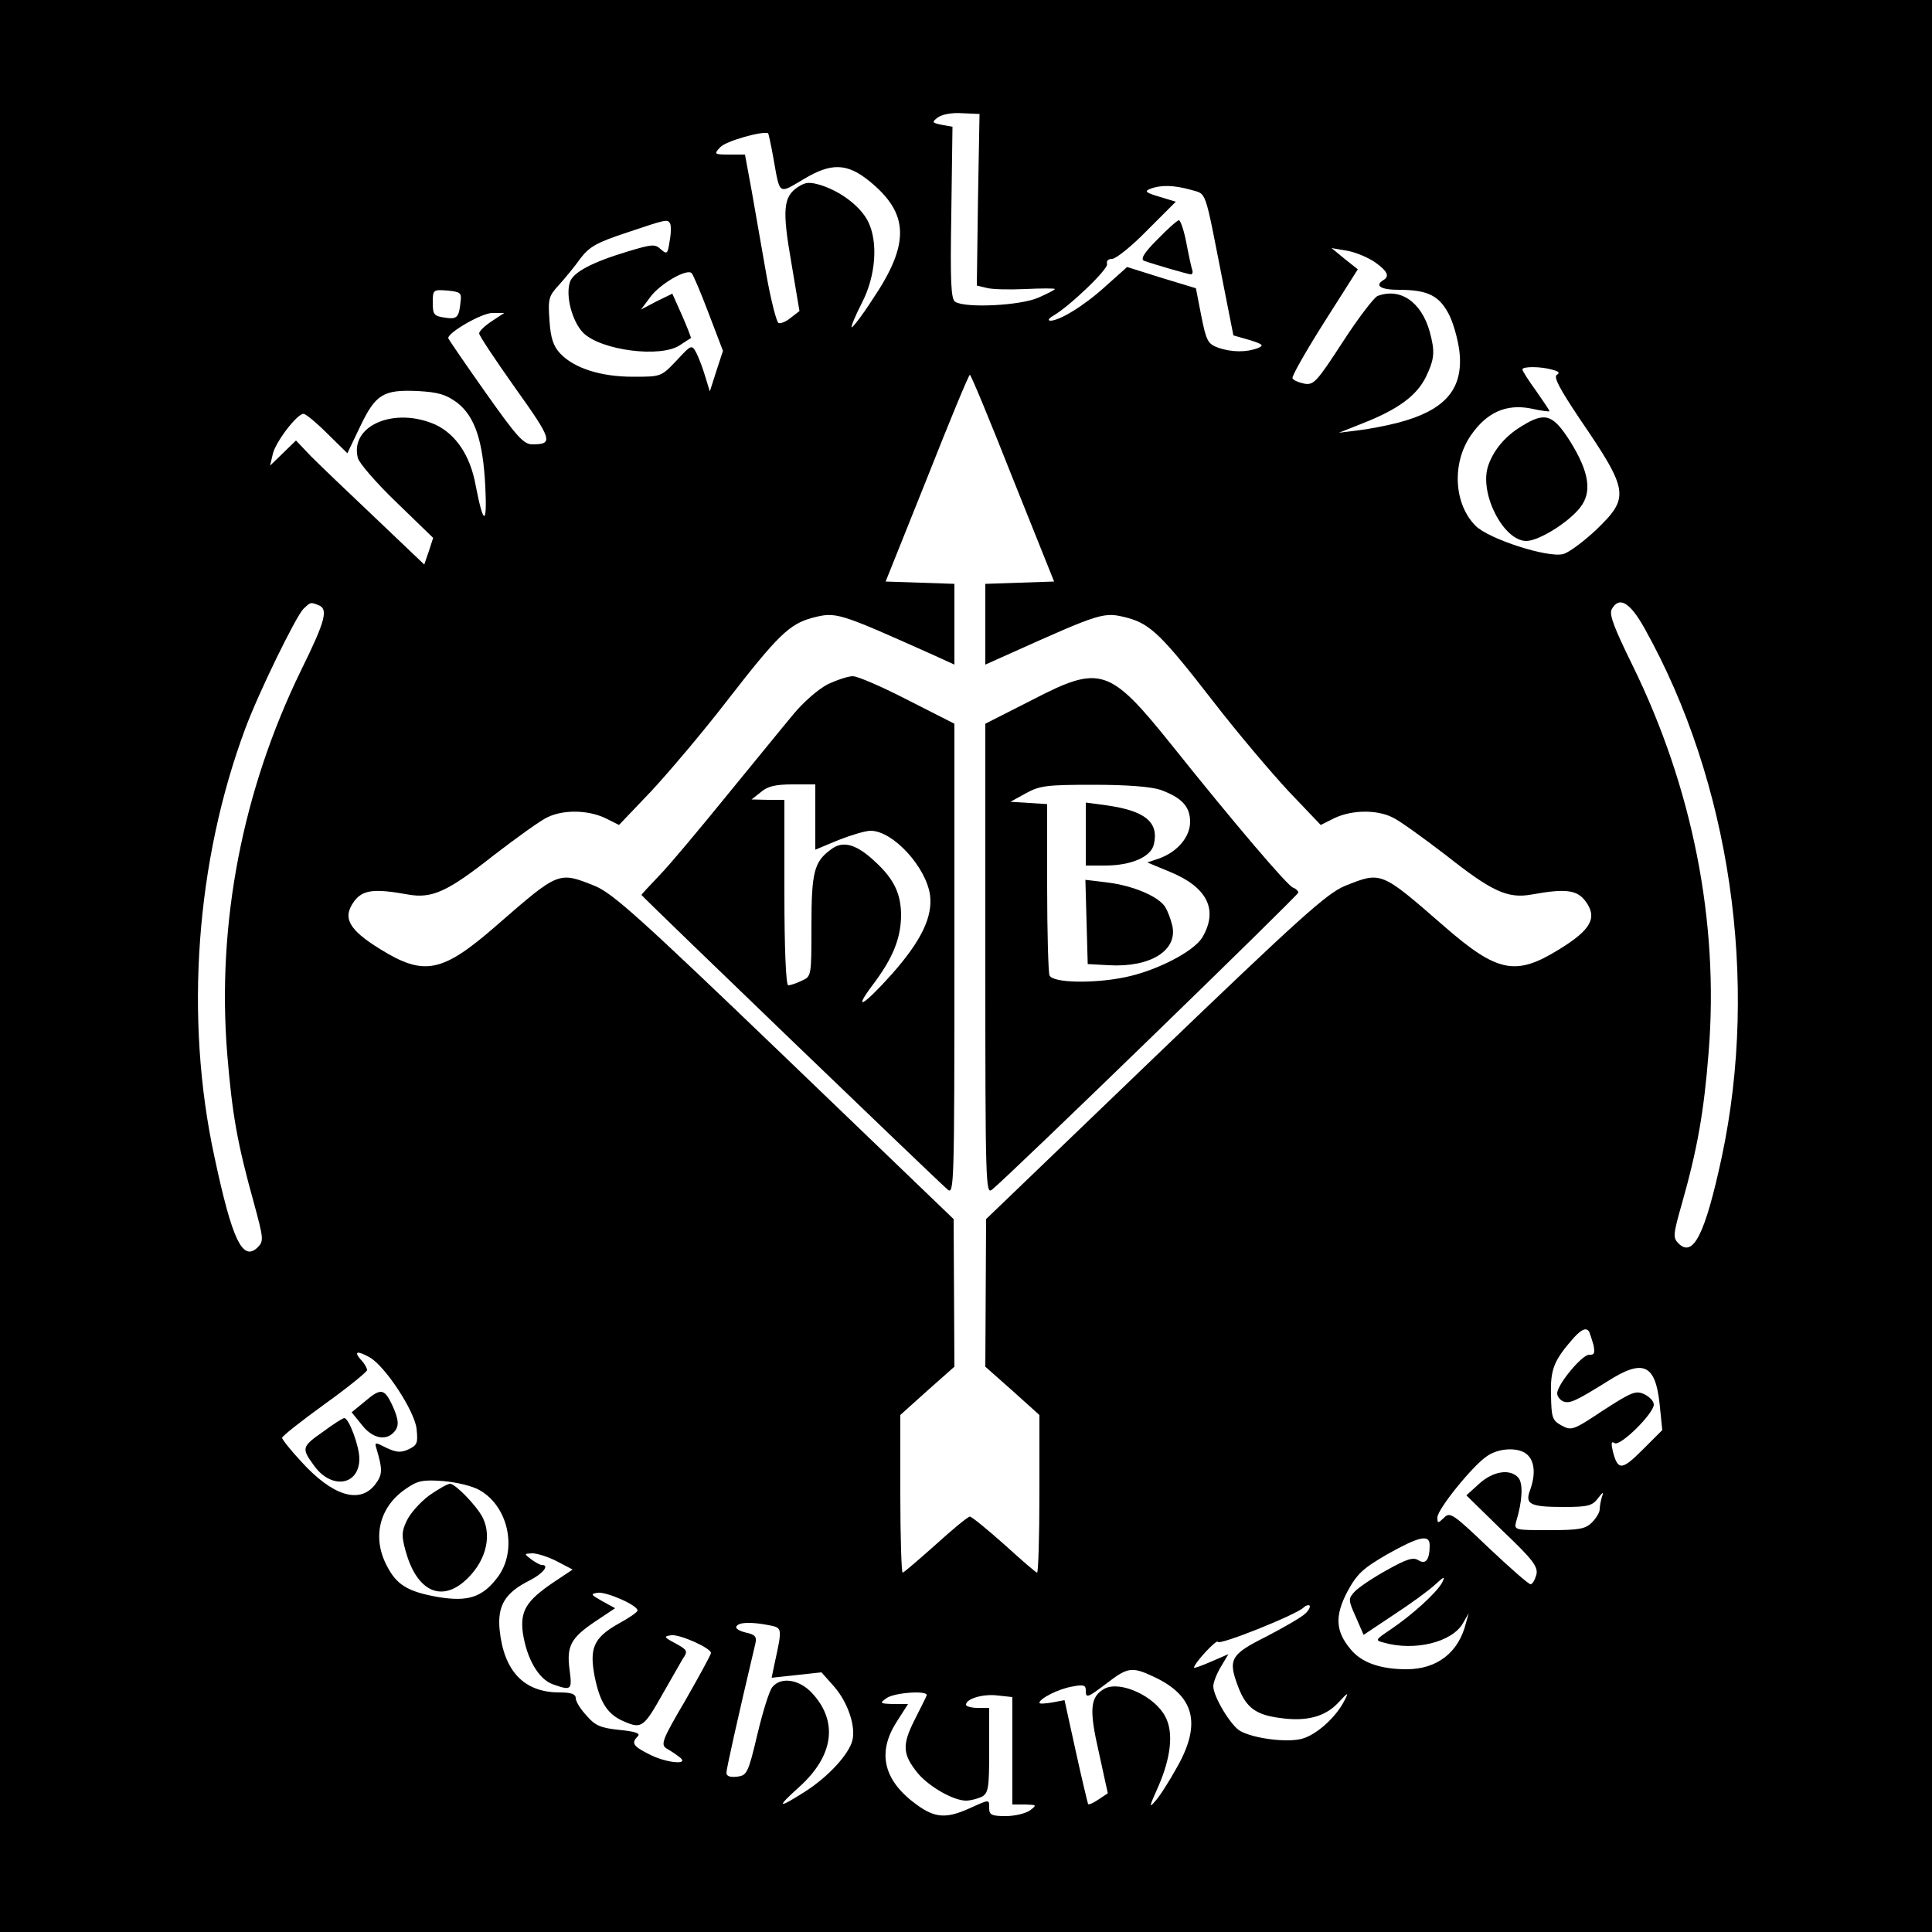<?xml version="1.0" standalone="no"?>
<!DOCTYPE svg PUBLIC "-//W3C//DTD SVG 20010904//EN"
 "http://www.w3.org/TR/2001/REC-SVG-20010904/DTD/svg10.dtd">
<svg version="1.0" xmlns="http://www.w3.org/2000/svg"
 width="500pt" height="500pt" viewBox="0 0 500 500"
 preserveAspectRatio="xMidYMid meet">
<g transform="translate(0,500) scale(0.1,-0.1)"
fill="#000000" stroke="none">
<path d="M0 2500 l0 -2500 2500 0 2500 0 0 2500 0 2500 -2500 0 -2500 0 0
-2500z m2531 1983 l-3 -222 25 -6 c14 -4 59 -5 101 -3 42 2 76 2 76 0 0 -2
-19 -12 -42 -22 -46 -21 -190 -28 -216 -11 -11 7 -13 52 -10 230 l3 223 -28 5
c-25 5 -26 7 -10 19 11 8 37 13 63 11 l45 -2 -4 -222z m-530 111 c18 -101 12
-97 80 -57 70 42 111 41 168 -5 104 -84 107 -162 9 -307 -27 -42 -52 -74 -54
-72 -2 2 10 31 27 64 36 70 42 158 15 211 -20 38 -68 75 -119 92 -32 10 -42 9
-62 -4 -38 -25 -41 -59 -17 -196 l21 -125 -22 -17 c-12 -10 -26 -16 -32 -14
-5 1 -20 59 -32 127 -12 68 -29 166 -38 217 l-17 92 -40 0 c-40 0 -41 1 -24
19 14 16 111 43 124 36 1 -1 7 -28 13 -61z m1080 -85 c43 -13 35 9 84 -240
l27 -137 42 -12 c35 -11 38 -14 21 -21 -29 -11 -67 -11 -102 1 -27 10 -31 17
-44 82 l-14 72 -89 27 -89 28 -56 -50 c-56 -51 -119 -89 -143 -89 -7 1 -4 6 8
13 43 25 144 122 139 134 -2 8 3 13 13 13 10 0 51 33 91 74 l74 74 -43 13
c-34 10 -39 14 -24 20 28 11 62 10 105 -2z m-1347 -87 c3 -5 3 -25 -1 -46 -5
-34 -7 -35 -23 -21 -15 14 -23 13 -86 -6 -93 -28 -141 -54 -149 -79 -12 -36 6
-102 34 -131 46 -46 202 -66 251 -32 14 9 26 17 28 18 1 1 -9 27 -23 59 l-25
56 -41 -20 -40 -21 23 31 c25 35 96 76 108 63 4 -4 24 -51 44 -104 l37 -97
-17 -52 -17 -53 -12 39 c-6 21 -17 49 -23 61 -12 22 -13 21 -51 -20 -40 -42
-40 -42 -113 -42 -83 0 -152 22 -188 60 -18 19 -25 40 -28 86 -4 56 -2 63 25
92 16 18 41 48 55 68 23 30 41 41 120 67 104 35 105 35 112 24z m1825 -101
c32 -23 38 -36 21 -46 -23 -14 -7 -25 39 -25 77 0 107 -15 133 -68 12 -26 24
-72 26 -102 6 -91 -42 -143 -160 -174 -31 -8 -78 -17 -105 -20 l-48 -6 63 25
c91 36 138 71 162 119 23 48 24 66 10 118 -22 77 -76 114 -135 92 -9 -4 -50
-57 -90 -119 -67 -103 -75 -112 -99 -108 -15 3 -29 9 -31 14 -3 4 34 69 82
145 l87 137 -34 27 -34 28 41 -7 c22 -4 55 -18 72 -30z m-2367 -101 c-4 -42
-9 -47 -41 -42 -28 4 -31 8 -31 39 0 33 1 34 38 31 33 -3 37 -6 34 -28z m81
-51 c-18 -12 -33 -26 -33 -32 1 -7 43 -70 94 -142 95 -133 99 -145 44 -145
-23 0 -40 19 -122 135 -53 75 -96 138 -96 140 0 15 87 65 114 65 l31 0 -32
-21z m2745 -126 c16 -4 20 -8 11 -13 -9 -6 8 -37 58 -112 129 -189 131 -205
44 -289 -33 -31 -72 -60 -86 -63 -40 -10 -192 39 -226 73 -57 57 -62 163 -12
235 41 59 91 81 154 69 27 -6 49 -9 49 -7 0 2 -16 26 -35 53 -19 26 -35 51
-35 55 0 8 48 8 78 -1z m-1397 -281 l107 -267 -89 -3 -89 -3 0 -104 0 -105 58
26 c245 110 248 111 310 95 59 -16 89 -45 220 -214 64 -83 154 -189 198 -236
l82 -86 36 18 c45 21 108 22 149 2 18 -8 80 -53 140 -99 119 -94 159 -112 221
-101 88 16 117 12 139 -17 32 -43 15 -74 -68 -125 -113 -70 -160 -60 -299 61
-163 142 -161 141 -256 103 -47 -20 -115 -81 -492 -443 l-436 -419 -1 -191 -1
-191 70 -62 70 -63 0 -204 c0 -112 -3 -204 -6 -204 -3 0 -41 33 -85 73 -44 39
-84 72 -89 72 -5 0 -45 -33 -89 -73 -44 -39 -82 -72 -85 -72 -3 0 -6 92 -6
204 l0 204 70 63 70 62 -1 191 -1 191 -436 419 c-377 362 -445 423 -492 443
-95 38 -93 39 -256 -103 -139 -121 -186 -131 -299 -61 -83 51 -100 82 -68 125
22 29 51 33 139 17 62 -11 102 7 221 101 60 46 122 91 140 99 41 20 104 19
149 -2 l36 -18 82 86 c44 47 134 153 198 236 131 169 161 198 220 214 62 16
65 15 311 -95 l57 -26 0 105 0 104 -89 3 -89 3 107 267 c58 147 108 268 111
268 3 0 53 -121 111 -268z m-1438 196 c46 -36 67 -98 73 -218 5 -102 -5 -100
-25 4 -14 77 -51 132 -104 157 -106 47 -222 -2 -201 -86 3 -13 48 -65 100
-115 l95 -92 -11 -34 -12 -35 -126 120 c-70 66 -145 138 -167 160 l-39 41 -34
-33 -33 -32 7 30 c7 31 62 103 79 104 5 1 33 -22 61 -50 l53 -52 33 69 c40 84
60 96 149 92 54 -3 73 -9 102 -30z m-359 -524 c26 -10 19 -39 -44 -167 -153
-313 -219 -657 -192 -994 13 -158 26 -231 69 -386 25 -92 26 -99 10 -115 -39
-38 -66 18 -112 234 -78 359 -48 766 80 1109 35 94 130 288 150 309 19 18 18
18 39 10z m3432 -60 c222 -397 297 -912 200 -1368 -43 -200 -74 -262 -112
-224 -15 15 -14 23 9 104 40 141 57 238 69 392 27 337 -42 684 -197 1000 -47
96 -61 131 -54 145 19 35 47 19 85 -49z m-143 -1821 c2 -5 7 -20 11 -34 4 -21
2 -26 -11 -25 -18 1 -83 -77 -83 -100 0 -8 7 -17 16 -21 17 -6 32 1 114 52 92
59 124 45 135 -58 l7 -68 -51 -51 c-54 -54 -64 -54 -77 -4 -5 22 -4 27 5 21
15 -8 101 77 101 100 0 9 -11 20 -25 27 -22 10 -33 5 -106 -42 -78 -52 -82
-53 -108 -39 -24 13 -26 21 -27 79 -2 67 8 90 59 148 21 23 33 27 40 15z
m-3156 -66 c40 -23 115 -137 121 -184 4 -38 2 -43 -21 -54 -20 -9 -31 -8 -57
4 -29 15 -31 15 -26 -1 17 -57 16 -69 -4 -95 -40 -50 -110 -28 -190 60 -28 30
-50 58 -50 62 0 4 49 43 110 87 60 43 109 83 110 88 0 5 -7 18 -17 28 -18 21
-8 23 24 5z m2997 -253 c18 -18 20 -51 6 -90 -14 -37 -1 -44 87 -44 63 0 74 3
89 23 12 16 15 17 10 4 -3 -10 -6 -25 -6 -33 0 -8 -9 -23 -20 -34 -17 -17 -33
-20 -111 -20 -90 0 -91 0 -85 23 16 52 18 97 6 112 -21 25 -66 18 -102 -15
l-33 -30 93 -91 c81 -77 93 -94 88 -115 -4 -13 -10 -24 -15 -24 -5 0 -54 43
-108 94 -93 89 -101 94 -116 78 -16 -15 -17 -15 -17 1 0 21 92 135 129 159 32
22 85 23 105 2z m-2712 -91 c75 -43 98 -157 45 -226 -39 -51 -76 -63 -154 -50
-78 14 -107 31 -133 83 -37 72 -18 150 49 196 31 22 44 25 98 21 35 -3 77 -13
95 -24z m2458 -142 c0 -37 -10 -51 -29 -39 -14 9 -31 3 -83 -26 -36 -20 -73
-45 -82 -55 -17 -18 -17 -22 3 -66 l20 -46 78 52 c43 28 91 63 107 78 24 22
27 23 18 5 -14 -26 -78 -84 -133 -121 -40 -27 -41 -28 -18 -34 80 -23 177 1
205 50 l15 26 -7 -25 c-19 -77 -75 -120 -154 -120 -67 0 -116 17 -144 51 -40
47 -42 87 -9 150 25 46 40 60 104 97 82 46 109 52 109 23z m-2258 -42 l40 -21
-51 -34 c-69 -47 -85 -73 -78 -129 10 -68 41 -121 78 -134 48 -17 50 -15 43
38 -8 61 3 82 67 125 l51 34 -33 18 c-30 17 -32 19 -12 22 22 3 103 -32 103
-46 0 -4 -23 -20 -51 -35 -63 -36 -74 -63 -60 -136 14 -69 34 -99 78 -117 44
-19 50 -13 99 74 21 37 44 77 51 89 14 20 12 23 -19 40 -30 16 -31 18 -11 21
22 3 103 -33 103 -46 0 -4 -30 -59 -66 -122 -60 -102 -65 -115 -49 -125 9 -5
24 -15 33 -22 30 -22 -34 -16 -78 7 -42 21 -47 29 -29 47 7 7 -7 12 -48 16
-48 5 -63 11 -85 37 -16 17 -28 37 -28 45 0 11 -12 15 -42 15 -92 0 -144 55
-155 162 -6 63 14 96 78 128 35 18 52 40 31 40 -5 0 -17 7 -28 15 -18 14 -18
14 4 15 12 0 41 -9 64 -21z m1936 -135 c-9 -9 -54 -35 -100 -59 -94 -47 -101
-59 -73 -132 20 -52 45 -71 107 -79 69 -10 117 3 151 39 26 28 28 29 17 7 -22
-44 -73 -90 -111 -100 -38 -10 -122 0 -159 20 -24 13 -70 89 -70 116 0 10 9
33 20 51 l19 32 -44 -19 c-25 -11 -45 -18 -45 -16 0 11 59 75 62 67 3 -10 203
70 222 89 5 5 12 7 15 5 3 -3 -2 -13 -11 -21z m-1388 -30 c35 -7 35 -6 14
-102 l-7 -34 65 7 64 7 32 -36 c36 -41 57 -103 48 -140 -9 -36 -62 -94 -123
-133 -71 -45 -75 -42 -15 12 90 81 102 170 33 244 -33 35 -80 42 -102 15 -8
-9 -25 -64 -39 -123 -24 -101 -27 -106 -53 -109 -17 -2 -27 1 -27 10 0 10 27
132 75 335 4 17 -1 23 -25 28 -17 4 -28 11 -24 16 6 11 38 12 84 3z m995 -133
c106 -49 125 -121 62 -233 -20 -36 -45 -76 -57 -89 -17 -20 -16 -15 7 36 33
75 41 141 19 182 -27 53 -116 94 -157 73 -38 -21 -41 -53 -15 -166 l23 -105
-24 -16 c-13 -9 -25 -14 -27 -12 -1 2 -16 64 -32 137 l-29 132 -32 -6 c-18 -3
-33 -4 -33 -1 0 11 49 36 84 42 29 6 36 4 36 -9 0 -22 3 -21 56 19 52 40 64
42 119 16z m-587 -49 c-1 -4 -16 -33 -32 -65 -32 -64 -30 -88 10 -137 30 -35
92 -70 124 -70 12 0 30 5 41 10 17 10 19 22 19 120 l0 110 -30 0 c-16 0 -30 4
-30 8 0 16 45 29 83 24 l37 -4 0 -139 0 -139 33 0 c30 -1 31 -1 13 -15 -11 -8
-39 -15 -63 -15 -36 0 -43 3 -43 20 0 24 2 24 -51 0 -60 -27 -89 -25 -136 9
-86 62 -104 134 -53 214 l30 47 -38 0 c-35 1 -36 2 -18 15 20 15 110 21 104 7z"/>
<path d="M2995 4380 c-35 -35 -44 -51 -34 -55 25 -9 114 -35 121 -35 4 0 6 6
3 13 -2 6 -9 38 -15 70 -6 31 -15 57 -19 57 -4 0 -29 -22 -56 -50z"/>
<path d="M3938 3897 c-44 -26 -76 -66 -88 -107 -20 -71 42 -190 100 -190 32 0
108 47 139 86 32 40 24 92 -25 171 -45 71 -65 78 -126 40z"/>
<path d="M2142 3229 c-25 -13 -64 -47 -90 -79 -26 -31 -103 -126 -172 -210
-69 -85 -146 -177 -172 -204 -27 -28 -48 -51 -48 -52 0 -3 774 -748 793 -763
16 -13 17 17 17 596 l0 610 -120 61 c-66 34 -130 62 -143 62 -12 0 -42 -10
-65 -21z m-32 -343 l0 -85 60 25 c33 13 70 24 83 24 58 0 144 -94 154 -167 7
-56 -23 -118 -98 -203 -75 -84 -104 -100 -49 -27 51 68 71 118 72 177 0 55
-17 93 -64 137 -50 48 -86 59 -117 35 -44 -32 -51 -58 -51 -198 0 -130 0 -131
-25 -142 -14 -7 -30 -12 -35 -12 -6 0 -10 95 -10 240 l0 240 -42 0 -43 1 24
19 c17 15 38 20 82 20 l59 0 0 -84z"/>
<path d="M2672 3189 l-122 -62 0 -610 c0 -579 1 -609 17 -596 40 31 793 762
793 769 0 4 -6 10 -14 13 -15 6 -149 163 -313 368 -162 202 -185 209 -361 118z
m331 -233 c55 -20 77 -43 77 -83 0 -39 -33 -78 -81 -95 l-30 -10 58 -24 c98
-40 127 -99 84 -171 -23 -36 -117 -85 -199 -102 -82 -17 -189 -15 -196 5 -3 9
-6 112 -6 229 l0 214 -47 3 -48 3 40 22 c36 20 55 22 175 22 89 0 148 -5 173
-13z"/>
<path d="M2810 2841 l0 -81 50 0 c67 0 118 22 126 54 14 58 -22 88 -124 102
l-52 7 0 -82z"/>
<path d="M2812 2614 l3 -109 55 -3 c107 -6 178 38 164 102 -4 17 -12 38 -18
48 -17 28 -84 56 -149 64 l-58 7 3 -109z"/>
<path d="M943 1372 l-33 -27 26 -32 c26 -34 60 -43 82 -21 16 16 15 33 -4 74
-20 41 -29 42 -71 6z"/>
<path d="M835 1294 c-54 -38 -55 -42 -23 -86 45 -64 118 -53 118 17 0 32 -27
105 -39 105 -4 0 -29 -16 -56 -36z"/>
<path d="M1111 1130 c-23 -17 -49 -46 -58 -65 -14 -29 -14 -40 -3 -80 28 -100
88 -131 150 -79 55 47 75 115 49 167 -16 31 -71 87 -84 87 -7 0 -31 -14 -54
-30z"/>
</g>
</svg>
